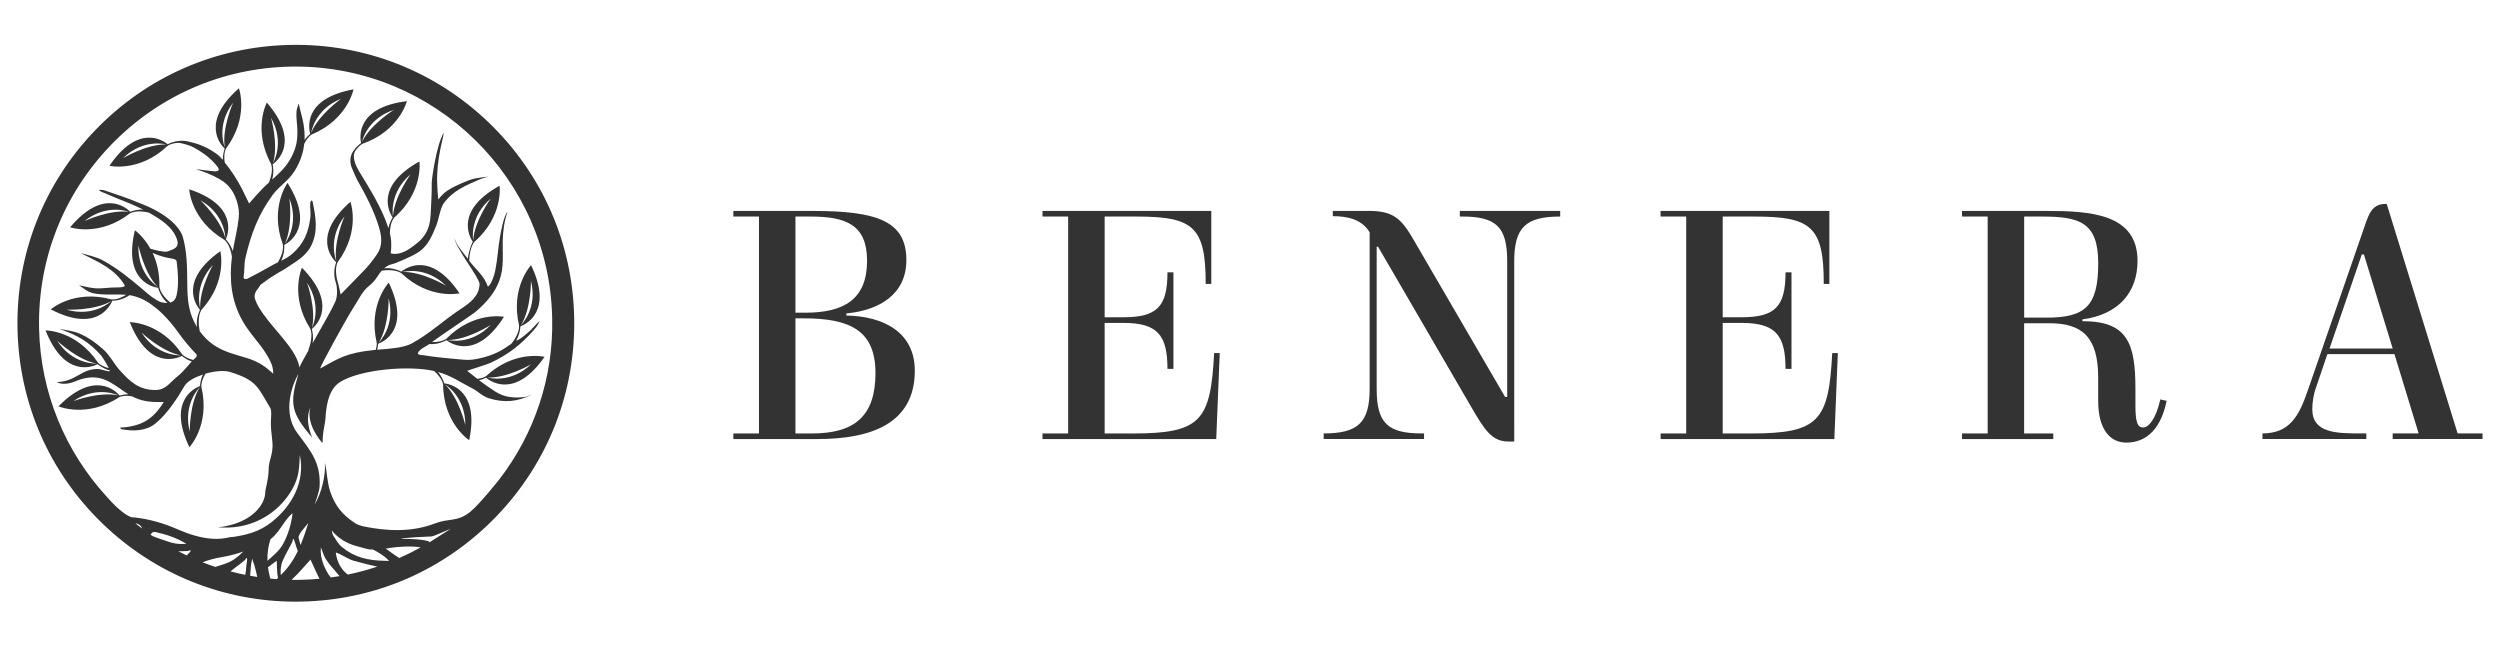 <?xml version="1.0" encoding="utf-8"?>
<!-- Generator: Adobe Illustrator 25.2.3, SVG Export Plug-In . SVG Version: 6.00 Build 0)  -->
<svg version="1.1" id="Layer_1" xmlns="http://www.w3.org/2000/svg" xmlns:xlink="http://www.w3.org/1999/xlink" x="0px" y="0px"
	 viewBox="0 0 678.61 175.49" style="enable-background:new 0 0 678.61 175.49;" xml:space="preserve">
<style type="text/css">
	.st0{fill:#333333;}
</style>
<g>
	<g>
		<path class="st0" d="M229.74,85.65v-0.57c9.15-0.86,16.29-5.33,16.29-14.48c0-10.58-7.91-13.34-25.34-13.34h-21.63v1.52h6.96
			v58.88h-6.96v1.52h22.77c14.48,0,26.49-4.1,26.49-18.58C248.31,90.32,240.02,85.84,229.74,85.65z M215.92,58.78h4.1
			c9.72,0,15.34,2.29,15.34,12c0,10.48-6.29,14.1-16.77,14.1h-2.67V58.78z M220.4,117.66h-4.48V86.41h2.19
			c12.58,0,19.53,3.24,19.53,14.86C237.64,112.9,232.02,117.66,220.4,117.66z"/>
		<path class="st0" d="M307.57,117.66h-7.72V87.65h5.05c9.24,0,12,3.24,12,12.48h1.62v-26.2h-1.62c0,9.24-2.76,12.19-12,12.19h-5.05
			V58.78h8.57c15.53,0,18.86,2.76,18.86,18.29h1.52V57.26h-45.82v1.52h6.96v58.88h-6.96v1.52h47.16l0.95-23.34h-1.52
			C328.62,114.23,325.96,117.66,307.57,117.66z"/>
		<path class="st0" d="M374.07,66.98l25.15,43.25c3.81,6.57,5.72,9.62,10.29,9.62h1.52V70.88c0-9.24,3.24-12.1,12.48-12.1v-1.52
			h-27.25v1.52h0.67c9.24,0,12.19,2.86,12.19,12.1v36.87h-0.57L383.31,64.4c-2.95-4.95-5.14-7.15-11.62-7.15h-9.91v1.43
			c4,0,7.91,0.86,10,4.38v42.49c0,9.24-3.24,12.1-12.48,12.1v1.52h27.25v-1.52h-0.67c-9.24,0-12.19-2.86-12.19-12.1V66.98H374.07z"
			/>
		<path class="st0" d="M450.76,117.66v1.52h47.16l0.95-23.34h-1.52c-0.95,18.39-3.62,21.82-22.01,21.82h-7.72V87.65h5.05
			c9.24,0,12,3.24,12,12.48h1.62v-26.2h-1.62c0,9.24-2.76,12.19-12,12.19h-5.05V58.78h8.57c15.53,0,18.86,2.76,18.86,18.29h1.52
			V57.26h-45.82v1.52h6.96v58.88H450.76z"/>
		<path class="st0" d="M581.75,116.04c-1.52,0-2.1-1.33-2.1-6v-4.38c0-12.48-2.1-18.48-14.39-18.48V86.7
			c9.91-1.33,14.96-7.43,14.96-15.91c0-12.86-13.05-13.53-24.68-13.53h-22.96v1.52h6.96v58.88h-6.96v1.52h24.77v-1.52h-7.91V87.74
			h6.86c8.86,0,13.24,3.72,13.24,14.77v6.29c0,7.91,3.33,11.34,7.62,11.34c5.91,0,9.53-4.29,10.96-11.34l-1.71-0.38
			C585.18,113.85,583.18,116.04,581.75,116.04z M555.55,86.22h-6.1V58.78h4.76c10.1,0,15.34,1.43,15.34,12.67
			C569.56,83.08,566.03,86.22,555.55,86.22z"/>
		<path class="st0" d="M667.11,117.66l-19.25-62.31h-0.29c-3.52,0-4.48,2.48-5.62,5.81l-15.53,44.87
			c-2.38,6.96-4.95,11.62-12.29,11.62v1.52h28.2v-1.52h-1.62c-6.48,0-13.05-0.1-13.05-6.57c0-1.72,0.28-3.91,1.05-6l3.05-8.96h18.2
			l6.57,21.53h-7.05v1.52h24.39v-1.52H667.11z M632.34,94.6l8.76-25.53h0.57l7.81,25.53H632.34z"/>
	</g>
	<path class="st0" d="M155.86,86.25c-0.4-20.18-8.63-39-23.19-52.99S99,11.79,78.81,12.19c-20.18,0.4-39,8.63-52.99,23.19
		C11.83,49.93,4.35,69.06,4.75,89.24c0.4,20.18,8.63,39,23.19,52.99c14.18,13.63,32.72,21.09,52.33,21.09
		c0.51,0,1.02-0.01,1.53-0.02c20.18-0.4,39-8.63,52.99-23.19C148.78,125.56,156.26,106.43,155.86,86.25z M76.22,156.1
		c-0.1-0.91-0.03-1.84,0.16-2.78c0.13-0.65,0.38-1.16,0.59-1.62c0.76-1.69,1.67-3.08,2.42-4.73c0,0,0.13-0.92,0.24-0.66
		c0.24,0.01,0.61,1.59,0.73,1.9c0.17,0.45,0.33,0.91,0.48,1.38c-0.78,1.61-1.71,3.17-2.86,4.59
		C77.42,154.87,76.83,155.49,76.22,156.1z M76.72,147.86c-1.03,1.78-2.6,2.98-4.12,4.37c-0.08-2.32,0.29-4.28,0.83-5.87
		c0.74-0.55,1.37-1.25,2.03-2.08c0.95-1.19,2.36-3.7,3.95-4.97C79.12,142.28,78.05,145.57,76.72,147.86z M72.74,153.97
		c0.8-0.62,1.62-1.23,2.37-1.76c0.01,0.48,0.12,3.25,0.18,3.66c0.05,0.33,0.11,0.65,0.18,0.97c-0.12,0.12-0.25,0.25-0.37,0.37
		c-0.57-0.04-1.15-0.09-1.72-0.15C73.07,155.97,72.87,154.94,72.74,153.97z M66.87,153.55c-0.06,0.83-0.16,1.66-0.28,2.49
		c-1.35-0.27-2.69-0.59-4.02-0.94c1.32-1.12,2.64-1.97,3.93-3.09c0,0,0.5-0.79,0.5-0.5C67.22,151.63,66.9,153.21,66.87,153.55z
		 M63.7,151.72c-1.59,1.13-3.4,1.57-5.26,2.16c-1.17-0.39-2.32-0.8-3.46-1.25c1.72-0.65,3.35-1.1,5.23-1.41
		c1.93-0.32,3.91-0.82,5.85-1.51C65.29,150.48,64.48,151.17,63.7,151.72z M51.75,149.45c0.09,0.17-0.66,0.9-1.08,1.32
		c-0.77-0.36-1.52-0.74-2.27-1.13c0.88-0.01,1.75-0.01,2.66-0.09C51.05,149.56,51.92,149.22,51.75,149.45z M48.97,147.66
		c-2.18-0.05-4.07-0.93-6.17-1.61c-0.35-0.11-0.75-0.29-1.18-0.46c-0.01,0.01-0.02,0.02-0.02,0.04c-0.24-0.16-0.47-0.32-0.71-0.48
		c0.32-0.62,0.73-0.87,1.29-0.74c2.95,0.67,5.68,1.54,8.28,3.13c0.04,0.03,0.08,0.05,0.12,0.08
		C50.03,147.65,49.49,147.67,48.97,147.66z M36.72,142.03C36.72,142.03,36.72,142.03,36.72,142.03c1.08,0.19,1.65,0.74,1.88,1.46
		C37.97,143.02,37.34,142.53,36.72,142.03z M67.91,156.29c0.09-1.55,0.18-3.1,0.53-4.5c0.01-0.04,0.03-0.09,0.04-0.13
		c0.14,0.54,0.28,1.02,0.37,1.2c0.17,0.33,0.75,2.63,0.99,3.75C69.19,156.52,68.55,156.41,67.91,156.29z M81.68,157.39
		c-0.47,0.01-0.93,0.01-1.4,0.01c-0.38,0-0.76-0.01-1.14-0.01c0.56-0.53,1.12-1.07,1.66-1.63c1.17-1.22,2.33-2.59,3.48-3.86
		c0.59,1.25,1.16,2.5,1.73,3.75c0.22,0.49,0.45,0.97,0.7,1.45C85.05,157.26,83.37,157.35,81.68,157.39z M83.7,141.95
		c-0.62,1.95-1.28,3.99-2.11,5.98c-0.22-0.66-0.41-1.32-0.53-1.97C80.89,145.1,82.7,143.21,83.7,141.95z M88.64,155.02
		c-0.3-0.58-0.63-1.26-0.86-1.87c-0.58-1.55-0.84-3-0.68-4.59c0.25,0.73,0.55,1.52,0.92,2.41c0.68,1.61,3,3.98,4.14,5.42
		c-0.78,0.13-1.57,0.25-2.36,0.36C89.36,156.25,88.99,155.69,88.64,155.02z M108.99,146.29c-0.49-0.32,8.14-0.68,8.14-0.68
		c0.59,0,4.68-1.9,5.2-2.06c-0.72,0.49-4.92,3.15-5.67,3.61C115.96,146.41,110.63,146.18,108.99,146.29z M94.43,155.96
		c-2.67-1.9-3.19-5.05-3.27-5.97c1.04,0.2,3.75,1.99,4.78,2.2c0.31,0.06,3.86,1.09,6.49,1.61
		C99.83,154.67,97.16,155.39,94.43,155.96z M108.23,151.38c-1.28-0.79-2.34-1.65-3.52-2.46c0.43-0.06,0.85-0.12,1.27-0.2
		c1.7-0.31,5.75-0.58,8.21-0.14c-1.88,1.05-3.81,2.02-5.79,2.89C108.34,151.44,108.29,151.41,108.23,151.38z M105.61,152.26
		c-0.53-0.02-1.03-0.04-1.34-0.04c-4.49-0.08-8.1-0.99-11.33-3.63c-1.16-0.95-1.61-1.91-2.42-3.12c-0.27-0.4-0.39-0.95-0.48-1.51
		c1.15,1.49,2.76,2.66,4.43,3.44c1.14,0.53,2.36,0.88,3.58,1.18c0.62,0.15,1.39,0.42,2.14,0.55c0.34,0.02,0.68,0.03,1.02,0.03
		c1.19,0.59,2.29,1.27,3.19,1.96C104.85,151.47,105.24,151.85,105.61,152.26z M135.68,129.94c0,0-5.51,7.02-8.2,9.13
		c-3.52,2.7-5.43,1.49-9.53,3.05c-6.14,2.34-12.76,2.12-19.41,0.74c-0.79-0.2-1.5-0.44-2.02-0.77c-3.59-2.32-5.6-4.82-6.88-8.65
		c-0.84-2.53-0.81-4.92-1.37-7.45c-0.03-0.14-0.06-0.28-0.09-0.43c0.3,3.53-1.03,8.67-2.8,11.38c0,0,1.32-3.39,1.38-4.99
		c0.33-6.23-2.3-9.41-5.96-14.28c-5.3-7.04,0.35-16.64,0.17-16.03c-2.41,7.98-1.96,10.39,3.68,17.05c0.03,0.04,0.06,0.08,0.1,0.12
		c-1.1-2.68-1.69-5.7-0.49-8.17c-1.28,4.14,2.58,8.96,3.3,9.62c0.01-1.05,0.06-2.07,0.22-3.11c0,0,0-0.01,0-0.01
		c0.15-1.03,0.51-2.65,0.56-3.43c0.15-2.44,0.5-7.76,3.86-9.94c5.35-3.47,18.67-4.66,25.65-3.06c0,0,0,0,0,0
		c0.94,0.84,2.17,2.2,2.43,3.67c0.1,10.59,7.08,15.11,7.08,15.11c2.83-13.6-5.11-15.24-6.78-15.44c-0.15-0.5-0.61-1.83-1.69-3.08
		c3.73,1.04,5.89,2.72,9.41,4.51c1.4,0.71,2.59,2.04,4.3,2.59c4.23,1.35,7.79,1.02,11.83-0.96c-0.65,0.16-1.36,0.59-2.03,0.66
		c-2.9,0.32-5.46,0.1-7.92-1.46c-1.55-0.98-3.02-2.02-4.44-3.1c0.91-0.21,1.59-0.52,1.9-0.68c1.29,1.08,7.93,5.72,15.88-5.67
		c0,0-8.07-1.97-15.85,5.22c-0.69,0.46-1.56,0.67-2.42,0.75c-0.93-0.71-1.84-1.44-2.75-2.19c1.37-0.48,5.49-1.74,6.35-2.14
		c5.19-2.45,8.24-5.02,11.67-8.8c0.56-0.62,1.06-1.3,1.44-2.05c0.09-0.17,0.16-0.33,0.22-0.49c-0.57,0.39-2.18,2.28-2.47,2.51
		c-2.58,2.34-3.49,2.72-3.9,2.77c0.97-1.64,1.13-3.28,1.16-3.86c1.57-0.59,8.89-4.09,2.89-16.61c0,0-5.69,6.05-3.26,16.36
		c0.14,2-1.48,4.21-2.1,4.99c-0.51,0.34-1.04,0.7-1.61,1.09c-2.52,1.72-5.86,2.79-8.9,3.2c-1.2,0.16-2.31,0.05-3.29-0.04
		c-3.56-0.33-6.86-0.6-10.31-1.19c-0.25,0.02-1.33-0.06-1.26-0.52c0.29-1.03,2.42-1.96,2.99-2.39c0.06-0.02,0.15-0.05,0.21-0.07
		c2.23,0.14,4-0.74,4.56-1.05c1.33,1.02,8.18,5.37,15.61-6.36c0,0-8.15-1.61-15.6,5.92c-1.1,0.8-2.71,0.97-3.95,0.95
		c3.38-2.46,6.59-4.51,9.92-6.85c0.78-0.55,1.59-1.07,2.27-1.67c2.65-2.3,4.91-4.91,6.1-8.16c1.33-3.62,0.85-6.98,0.92-10.74
		c0.06-2.7,0.4-5.34,1.3-7.94c-0.98,0.99-1.74,5.06-2.06,6.91c-0.58,3.39-0.6,5.73-1.29,9.13c-0.21,1.02-0.97,3.6-1.97,4.27
		c-1.11-3.14-3.29-4.6-5.07-7.04c-0.01-1.25,0.37-3.86,1.41-5.13c7.96-6.99,6.83-15.23,6.83-15.23
		c-12.15,6.73-8.21,13.82-7.27,15.21c-0.32,0.49-1.19,2.7-1.34,4.62c-1.2-1.62-2.86-3.28-3.66-5.57c0.5,2.85,6.8,10.71,6.84,12.45
		c-0.13,3.22-2.43,5-5.21,6.82c-4.49,2.93-8.31,6.64-13.27,9.32c-2.19,1.18-6.25,1.42-8.75,1.62c-0.19,0.02-0.37,0.03-0.55,0.05
		c0.18-0.72,0.23-1.31,0.24-1.61c1.57-0.59,8.89-4.09,2.89-16.61c0,0-5.69,6.05-3.26,16.36c0.04,0.63-0.09,1.27-0.3,1.89
		c-8.15,0.78-10.13,2.38-15,5.04c-0.59,0.32,7.28-13.9,8.76-16.16c1.98-3.02,2.44-4.62,4.59-6.36c1.79-1.45,2.21-2.79,3.3-4.01
		c0.99-0.15,3.7-0.42,5.35,0.7c7.68,7.3,15.77,5.44,15.77,5.44c-7.79-11.5-14.5-6.94-15.8-5.88c-0.58-0.3-2.41-1.14-4.66-0.91
		c0.26-0.22,0.56-0.44,0.91-0.65c0.7-0.43,1.42-0.44,2.36-0.83c6.67-2.8,8.24-3.41,10.91-10.19c0.61-1.55,1.07-4.7,1.97-5.95
		c2.51-3.47,6.09-4.91,9.98-6.59c0.68-0.29,1.46-0.43,2.14-0.66c-1.16,0.09-2.61,0.3-3.75,0.52c-1.58,0.31-5.29,2.06-6.1,2.51
		c-1.96,1.08-2.51,1.69-3.73,3.15c-0.15-1.16-0.27-3.3-0.3-4.41c-0.1-3.23,0.26-6.18,0.87-9.29c0.29-1.5,0.71-2.94,0.93-4.46
		c-2.01,3.32-3.31,12.78-3.28,13.75c0.05,2.37-0.16,5.88-0.27,8.18c-0.1,2.07-0.41,3.96-1.5,5.66c-1.09,1.7-2.27,2.53-3.94,3.74
		c-1.38,1-3.61,2.03-5.44,1.45c0.24-1.03,0.2-3.4,0.03-4.31c-0.07-0.35-0.15-0.71-0.24-1.07c0.02-1.26,0.23-3.14,1.2-4.32
		c7.96-6.99,6.83-15.23,6.83-15.23c-12.15,6.73-8.21,13.82-7.27,15.21c-0.26,0.4-0.87,1.46-1.16,2.89
		c-1.73-5.51-5.47-11.33-7.89-15.32c-2.99-4.92-0.54-6.15-0.5-6.38c0.39-0.49,0.85-0.92,1.38-1.21c10-3.5,12.03-11.56,12.03-11.56
		c-13.78,1.69-12.79,9.74-12.44,11.38c-0.38,0.27-1.29,0.98-2.08,2.13c0,0,0,0.01-0.01,0.01c-0.01,0.01-0.01,0.01-0.02,0.02
		c-0.92,1.35-1.03,3.08-0.39,4.58c0.6,1.42,1.36,3.18,1.52,3.42c0.01,0.01,0.04,0.03,0.04,0.04c2.25,3.97,4.47,8.22,5.77,12.52
		c0.85,2.8,1.05,5.2-0.55,7.53c-1.27,1.85-2.49,3.36-3.91,4.77c-0.94,0.93-5.28,5.49-5.92,6.07c-0.01-0.24-0.45-2.06-0.62-2.77
		c-0.04-0.15-0.08-0.3-0.12-0.45c-0.22-0.72-1.02-3.68-0.03-5.6c6.29-8.52,3.43-16.33,3.43-16.33c-10.44,9.16-5.08,15.25-3.87,16.41
		c-0.26,0.68-0.98,3-0.09,5.52c0.36,0.99,0.52,3.31,0.01,4.76c-0.03,0.14-0.07,0.27-0.13,0.39c-1.06,2.33-3.85,7.2-6.2,11.32
		c0.33-1.8-0.04-3.33-0.2-3.86c1.29-1.07,7.07-6.76-2.68-16.65c0,0-3.41,7.58,2.25,16.53c0.97,2.28-0.5,5.74-0.5,5.74l0.09,0.05
		c-1.26,2.24-2.26,4.05-2.54,4.77c-0.32-2.81-2.88-5.95-4.1-7.49c-1.88-2.38-3.9-4.49-5.62-6.93c-0.92-1.31-1.71-2.48-2.26-3.99
		c-0.44-1.22,0.05-2.23,0.88-3.19c0.25-0.29,0.34-0.66,0.68-0.94c0.33-0.28,0.75-0.53,1.14-0.83c1.12-0.85,2.36-1.62,3.57-2.35
		c0,0,0.01,0,0.01-0.01s0.01,0,0.02-0.01c0.56-0.38,1.25-0.65,1.8-1.04c2.65-1.86,5.58-3.24,7.08-6.27
		c1.99-3.99,1.23-7.89,0.38-12.08c-0.14-0.08-0.23-0.15-0.35-0.22c-0.11,0.19-0.25,0.42-0.27,0.64c-0.12,1.36,0.2,2.72,0.02,4.07
		c-0.54,4.08-1.77,7.03-4.93,9.8c-0.86,0.76-1.91,1.32-2.99,1.86c0.92-1.86,0.89-3.68,0.84-4.29c1.49-0.77,8.34-5.11,0.89-16.84
		c0,0-4.93,6.69-1.29,16.64c0.34,1.79-0.73,3.92-1.33,4.93c-0.62,0.3-1.24,0.61-1.81,0.94c-2.09,1.21-4.23,2.36-6.4,3.46
		c-0.26,0.13-0.62,0.18-0.95,0.03c-0.08-0.04-0.17-0.33-0.14-0.52c0.29-1.63,0.11-3.42,0.48-5.05c1.45-6.36,3.52-11.91,7.44-17.21
		c1.69-2.29,4.27-3.82,5.87-6.37c1.52-2.43,2.38-4.84,2.66-7.42c0.46-0.97,1.13-1.99,2.04-2.57c9.77-4.09,11.33-12.25,11.33-12.25
		c-13.66,2.51-12.19,10.48-11.74,12.1c-0.3,0.24-0.93,0.79-1.54,1.63c0.06-1.38-0.03-2.82-0.28-4.34c-0.27-1.72-0.94-3.65-1.25-5.41
		c-0.01-0.04-0.04-0.09-0.06-0.12c-0.22,0.71-0.53,1.41-0.59,2.16c-0.14,1.7,0.2,3.39,0.24,5.07c0.04,1.68-0.08,3.37-0.62,4.93
		c-0.81,2.33-1.9,4.16-3.59,5.96c-0.83,0.88-1.73,1.69-2.64,2.51c0.54-1.88,0.26-3.56,0.13-4.13c1.36-0.98,7.5-6.28-1.58-16.78
		c0,0-3.9,7.34,1.16,16.65c0.6,1.71-0.15,3.97-0.59,5.06c-0.65,0.58-1.29,1.18-1.89,1.81c-1.18,1.22-2.37,2.57-3.49,3.87
		c-0.65-1.25-1.19-2.52-1.84-3.78c-1.36-2.63-2.91-5.07-4.78-7.35c-0.17-1.18-0.21-2.68,0.38-3.82c6.31-8.51,3.48-16.32,3.48-16.32
		C54.45,33.09,59.79,39.2,61,40.36c-0.17,0.44-0.54,1.59-0.53,3.03c-0.01-0.01-0.01-0.01-0.02-0.02c-0.5-0.58-1.04-1.16-1.68-1.62
		c-2.38-1.69-4.72-2.7-7.33-3.24c-0.03,0-0.05,0-0.08,0l0.01-0.04c-2.78-0.76-5.17,0.33-5.85,0.68c-1.3-1.06-8-5.63-15.81,5.86
		c0,0,8.1,1.87,15.78-5.42c0.87-0.59,2.05-0.8,3.1-0.83c0.31,0.05,0.62,0.11,0.9,0.18c0.98,0.26,1.99,0.52,2.83,0.96
		c2.66,1.41,4.95,3.04,6.74,5.4c0.68,0.9,0.2,1.27-0.89,1.2c-1.49-0.1-3.42-0.44-5-0.57c2.17,0.64,4.25,1.48,6.23,2.58
		c1.68,0.93,2.85,2.01,3.84,3.68c0.38,0.64,0.85,1.75,1.06,2.46c0.46,1.51,0.67,2.94,0.49,4.57c-0.35,3.11-1.09,5.94-1.6,8.95
		c-0.54-1.66-1.51-2.8-1.88-3.19c0.67-1.54,3.22-9.24-9.96-13.6c0,0,0.41,8.3,9.53,13.7c1.38,1.16,1.9,3.45,2.08,4.62
		c-0.09,0.69-0.17,1.4-0.22,2.12c-0.43,6.23,0.61,11.83,4.29,17.19c2.17,3.17,5.17,6.09,6.66,9.78c0.17,0.43,0.27,0.86,0.36,1.3
		c0.09,0.44,0.09,0.9,0.13,1.35c-1.05-0.87-1.69-1.51-2.86-2.28c-1.3-0.85-2.73-1.48-4.21-1.94c-3.16-0.97-6.38-1.69-9.15-3.61
		c-1.5-1.04-2.77-2.33-3.81-3.78l0.05-0.02c0,0-0.84-3.66,0.51-5.74c7.13-7.84,5.09-15.89,5.09-15.89
		c-11.32,8.04-6.62,14.65-5.53,15.93c-0.29,0.58-1.09,2.44-0.8,4.68c-0.51-0.84-0.94-1.72-1.31-2.63c-1.26-3.14-1.31-6.46-1.34-9.69
		c-0.04-4.25-0.08-8.15-1.21-12.2c-0.4-1.43-2.69-5.81-12.14-9.3c-2.69-1.19-6.21-2.26-9.08-3.28c-0.37-0.13-0.94-0.15-1.19-0.16
		c-0.25-0.01-0.34,0.14-0.27,0.19c0.38,0.31,0.85,0.39,1.26,0.62c0.04,0.02,0.1,0.02,0.15,0.04c0.99,0.41,1.96,0.87,2.95,1.26
		c2.6,1.04,5.1,2.01,7.58,3.26c-1.68-0.08-3.03,0.38-3.52,0.58c-1.18-1.19-7.39-6.41-16.32,4.22c0,0,7.86,2.69,16.25-3.78
		c1.59-0.86,3.93-0.49,5.08-0.22c0.01,0,0.02,0.01,0.03,0.01c3.11,1.76,6.57,3.85,7.68,7.4c0.66,2.09-0.92,2.52-2.42,3.08
		c-0.56,0.21-1.06,0.14-1.62,0.06c-0.04-0.01-0.08-0.04-0.12-0.04c-0.2-0.03-0.41-0.04-0.61-0.08c-0.85-0.17-1.68-0.38-2.49-0.62
		c-1.89-3.41-4.2-5.01-4.2-5.01c-3.24,13.5,4.65,15.39,6.31,15.63c0.17,0.64,0.79,2.59,2.53,4.1c-0.52,0.02-1.09-0.06-1.71-0.2
		c-0.37-0.09-1.14-0.53-1.52-0.75c-0.02-0.01,0.08-0.02,0.05-0.03c-0.63-0.31-1.28-0.82-1.81-1.24c-0.77-0.6-1.52-1.3-2.22-1.88
		c-3.3-2.78-6.47-5.33-10.27-7.42c-1.76-0.97-3.9-1.4-5.85-1.98c0.15,0.12,0.15,0.14,0.36,0.25c4.33,2.19,8.78,4.1,11.33,8.41
		c0.46,0.78-2.64,0.61-3.43,0.65c-1.17,0.05-3.19,0.34-4.61,0.21c-0.84-0.08-1.88-0.27-2.73-0.47c-0.13-0.03-0.28-0.07-0.41-0.1
		c-0.39-0.09-0.78-0.19-1.18-0.25c1.29,0.84,2.32,1.85,3.89,2.17c2.99,0.61,5.81,0.18,8.93,0.42c-1.06,0.65-2.61,1.38-4.03,1.24
		c-10.22-2.77-16.46,2.71-16.46,2.71c12.32,6.41,16.06-0.79,16.7-2.34c0.67-0.01,2.76-0.15,4.67-1.51c1.99,0.31,4,1.16,5.68,2.36
		c1.14,0.81,2.28,1.73,3.25,2.69c1.7,1.69,3.04,3.29,4.44,5.27c1.4,1.98,3.05,3.91,4.78,5.72c0.12,0.13,0.16,0.6-0.07,0.81
		c-0.25,0.23-0.51,0.47-0.77,0.73c-1.07-0.26-2.26-0.72-3.02-1.53c-5.91-8.79-14.22-8.73-14.22-8.73
		c5.11,12.91,12.65,9.92,14.15,9.17c0.36,0.31,1.32,1.04,2.68,1.51c-0.35,0.36-0.69,0.74-0.99,1.11c-0.63,0.78-2.11,2.35-2.69,2.78
		c-2.31,1.73-3.23,3.84-6.2,3.85c-4.38,0.02-6.92-2.24-9.84-5.55c-1.38-1.57-2.52-3.89-4.32-5.49c-1.8-1.6-4.06-3.29-6.44-4.28
		c-1.71-0.71-3.7-0.95-5.57-1.29c0.45,0.18-0.12-0.05,0.54,0.18c4.35,1.55,7.61,3.27,11,7.18c0.1,0.12,1.43,2.11,1.97,3.31
		c-1.05-0.26-2.19-0.72-2.93-1.51c-5.91-8.79-14.22-8.73-14.22-8.73c5.11,12.91,12.65,9.92,14.15,9.17
		c0.41,0.35,1.57,1.23,3.21,1.67c0.01,0.06,0.22,0.13,0.22,0.17c-0.52,0.34-2.47-0.54-3.42-0.54c-2.94,0.01-4.3,1.29-6.72,2.49
		c-1.27,0.63-2.89,1.07-4.37,1.07c1,0.59,2.33,0.53,3.36,0.32c1.03-0.21,2.08-0.74,2.9-1c2.99-0.97,5.45-0.77,8.08,0.66
		c1.83,1,3.38,2.28,5.07,3.32c-1.11,0.02-1.99,0.24-2.37,0.36c-1.09-1.28-6.86-6.97-16.6,2.92c0,0,7.63,3.3,16.5-2.49
		c1.05-0.47,2.37-0.41,3.48-0.22c0.24,0.13,0.48,0.25,0.73,0.36c2.66,1.2,5.04,1.22,7.86,1.18c-2.96,4.85-6.22,6.63-11.87,6.96
		c0.12,0.15,0.17,0.29,0.35,0.41c3.21,0.62,6.7,0.54,9.25-1.52c3.45-2.79,6.38-7.6,7.67-9.81c0.82-1.69,2.99-2.73,5.22-3.5
		c-0.63,1.37-0.75,2.63-0.77,3.12c-1.57,0.59-8.89,4.09-2.88,16.61c0,0,5.69-6.06,3.25-16.37c-0.09-1.25,0.51-2.58,1.12-3.6
		c2.54-0.75,5.22-0.91,6.63-0.47c7.41,2.29,7.6,4.22,11.03,9.94c0.22,0.41,0.2,1.57,0.13,2.61c-0.09,1.35-0.06,2.7,0.12,4.04
		c0.08,0.61,0.14,1.14,0.26,2.58c0.13,1.54-0.14,2.97-0.55,4.41c-0.28,0.97-0.47,1.97-0.49,2.97c-0.07,3.08-0.91,5.01-0.92,6.35
		c-0.11,2.74-3.16,8.15-12.72,9.29c-0.31,0.04,1.08,0.03,2.85,0.06c0.88-0.04,1.91-0.13,3.04-0.34c5.92-1.06,11.09-4.74,14.1-9.95
		c2-3.47,1.98-6.19,2.11-9.44c1.56,7.23-2.14,13.97-7.78,18.35c-3.2,2.49-6.59,3.37-10.3,3.92c-0.28,0.04-0.54,0.06-0.8,0.06
		c-1.58,0.39-3.19,0.54-4.8,0.44c-3.32-0.21-6.5-1.27-9.52-2.58c-3.97-1.72-7.53-2.73-11.85-3.24c-0.05-0.01-0.28,0.02-0.32,0.01
		c-0.41,0.06-2.85-0.75-7.2-5.8c-11-12.05-17.85-27.98-18.2-45.53c-0.37-18.6,6.53-36.23,19.42-49.65s30.24-21,48.84-21.37
		c0.47-0.01,0.93-0.01,1.4-0.01c37.77,0,68.87,30.35,69.62,68.28C150.27,102.71,144.91,117.86,135.68,129.94z M120.83,104.38
		c0,0,5.52,3.21,5.48,11.02C126.31,115.4,124.62,108.11,120.83,104.38z M132.36,102.48c5.31,0.19,11.77-3.58,11.77-3.58
		C138.49,104.3,132.36,102.48,132.36,102.48z M144.12,76.21c1.92,7.57-2.68,12.01-2.68,12.01
		C144.22,83.69,144.12,76.21,144.12,76.21z M121.61,92.3c5.32-0.05,11.6-4.1,11.6-4.1C127.81,93.85,121.61,92.3,121.61,92.3z
		 M128.44,65.24c0,0-1.18-6.28,4.77-11.34C133.21,53.9,128.8,59.93,128.44,65.24z M105.5,80.97c1.92,7.57-2.68,12.01-2.68,12.01
		C105.6,88.44,105.5,80.97,105.5,80.97z M109.35,73.82c0,0,6.15-1.73,11.72,3.74C121.07,77.56,114.66,73.7,109.35,73.82z
		 M106.67,58.68c0,0-1.18-6.28,4.77-11.34C111.45,47.34,107.03,53.37,106.67,58.68z M98.25,38.54c0,0,1.26-6.26,8.67-8.73
		C106.92,29.81,100.57,33.75,98.25,38.54z M91.27,70.81c0,0-2.48-5.88,2.25-12.1C93.52,58.71,90.49,65.55,91.27,70.81z M83.33,76.71
		c4.28,6.54,1.38,12.23,1.38,12.23C85.87,83.75,83.33,76.71,83.33,76.71z M78.56,53.88c2.8,7.29-1.23,12.24-1.23,12.24
		C79.56,61.29,78.56,53.88,78.56,53.88z M84.47,36.03c0,0,0.89-6.33,8.14-9.23C92.61,26.8,86.5,31.12,84.47,36.03z M73.56,31.94
		c3.84,6.8,0.57,12.29,0.57,12.29C75.63,39.13,73.56,31.94,73.56,31.94z M61,39.95c0,0-2.47-5.89,2.29-12.09
		C63.28,27.85,60.23,34.68,61,39.95z M45.12,39.21c-5.32-0.12-11.73,3.73-11.73,3.73C38.97,37.47,45.12,39.21,45.12,39.21z
		 M61.18,64.62c-1.33-5.15-6.79-10.26-6.79-10.26C61.17,58.23,61.18,64.62,61.18,64.62z M54.34,83.7c0,0-1.87-6.11,3.48-11.8
		C57.82,71.9,54.1,78.39,54.34,83.7z M46.23,82.13c-0.86-0.71-2.69-2.44-2.96-4.31c0.08-3.79-0.75-6.82-1.84-9.16
		c1.68,0.73,3.42,1.27,5.25,1.53c0.73,0.11,1.22,0.3,1.29,0.92c0.34,3.04,0.61,5.86,0,8.86C47.71,81.24,47.1,81.89,46.23,82.13z
		 M42.72,77.8c0,0-5.43-3.37-5.14-11.18C37.58,66.62,39.05,73.95,42.72,77.8z M34.98,57.5c-5.28-0.67-12.05,2.51-12.05,2.51
		C29.04,55.14,34.98,57.5,34.98,57.5z M30.14,81.77c0,0-4.59,4.45-12.09,2.28C18.04,84.05,25.51,84.4,30.14,81.77z M49.03,96.45
		c0,0-6.38,0.36-10.63-6.19C38.39,90.26,43.81,95.41,49.03,96.45z M26.16,98.69c0,0-6.38,0.36-10.63-6.19
		C15.53,92.5,20.95,97.66,26.16,98.69z M32.11,107.32c-5.21-1.08-12.21,1.56-12.21,1.56C26.38,104.51,32.11,107.32,32.11,107.32z
		 M51.51,117.16c-1.92-7.57,2.68-12.01,2.68-12.01C51.4,109.68,51.51,117.16,51.51,117.16z"/>
</g>
</svg>
